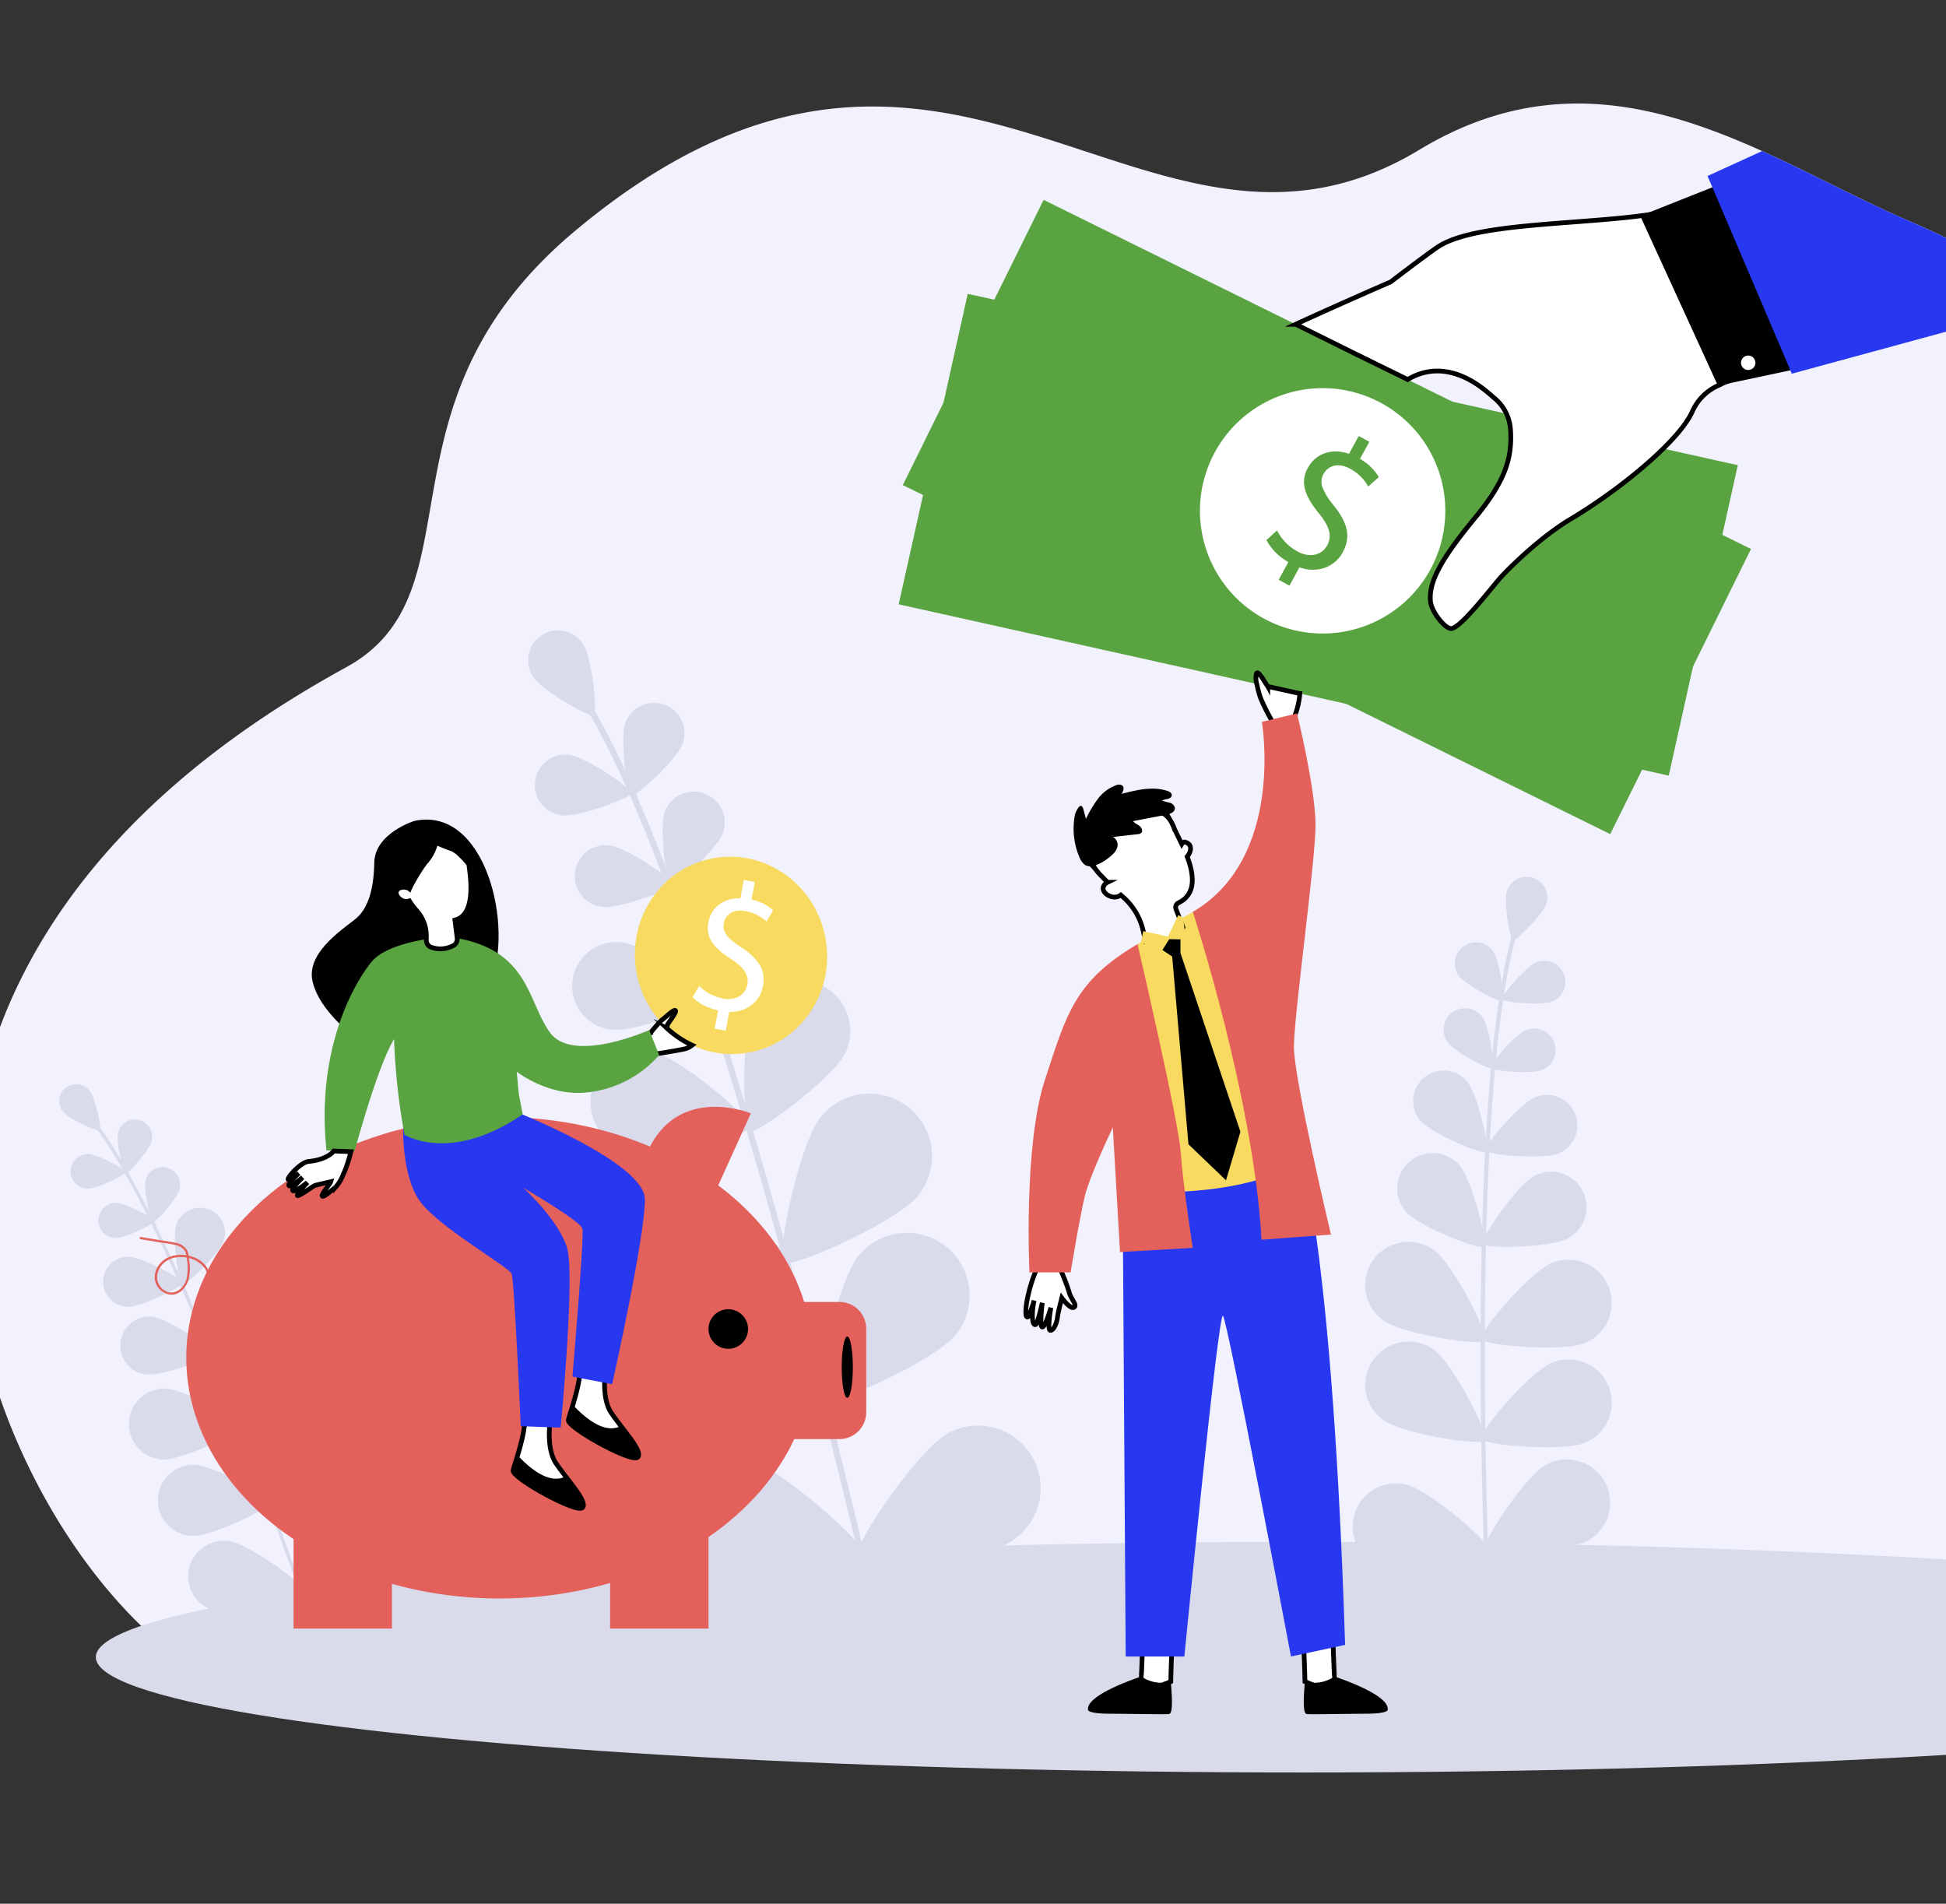<svg xmlns="http://www.w3.org/2000/svg" xmlns:xlink="http://www.w3.org/1999/xlink" width="414" height="405" viewBox="0 0 414 405">
  <rect x="0" y="0" width="414" height="405" fill="#333333" stroke="none"/>
  <defs>
    <style>
      .cls-1 {
        fill: none;
      }

      .cls-2 {
        clip-path: url(#clip-path);
      }

      .cls-3 {
        fill: #f1f2fd;
      }

      .cls-4 {
        fill: #d9dbeb;
      }

      .cls-5 {
        fill: #e3605b;
      }

      .cls-6 {
        fill: #f9a58f;
      }

      .cls-10, .cls-7 {
        fill: #fff;
      }

      .cls-7 {
        stroke: #000;
        stroke-miterlimit: 10;
      }

      .cls-8 {
        fill: #2738f0;
      }

      .cls-9 {
        fill: #f8da60;
      }

      .cls-11 {
        fill: #59a341;
      }

      .cls-12 {
        fill: #91b5f8;
      }

      .cls-13 {
        fill: #bdd1f9;
      }

      .cls-14 {
        fill: #ef927f;
      }

      .cls-15 {
        fill: #ed8080;
      }
    </style>
    <clipPath id="clip-path">
      <rect id="Rectangle_467" data-name="Rectangle 467" class="cls-1" width="414" height="405" transform="translate(968 2012)"/>
    </clipPath>
  </defs>
  <g id="Groupe_de_masques_29" data-name="Groupe de masques 29" class="cls-2" transform="translate(-968 -2012)">
    <g id="Groupe_1699" data-name="Groupe 1699" transform="translate(961.042 2034.032)">
      <path id="Tracé_2823" data-name="Tracé 2823" class="cls-3" d="M700.852,444.621l-.118.118c-11.848,11.255-93.271,23.547-107.7,22.569l-123.808-5.361-15.432-.681-2.4-.119-1.866-.088-2.1-.089-3.762-.148-20.348-.889-8.145-.355-6.279-.267-1.6-.059-195.369-8.53a78.217,78.217,0,0,1-7.908-6.664c-38.564-37.143-74.493-139.27,43.6-203.9,29.234-15.994,4.532-55.861,48.664-92.8,79.824-66.791,121.143,18.068,179.67-17.3,26.806-16.2,50.738-9.715,72.923.266.5.237,1.007.445,1.51.681,10.159,4.68,19.993,9.982,29.53,14.1,12.974,5.568,23.044,11.433,30.863,17.445.918.711,1.777,1.392,2.636,2.1,20.852,17.179,24.376,35.573,25.472,52.307,5.153,79.469,42.059,67.413,67.71,89.065C746.051,339.325,732.752,413.195,700.852,444.621Z" transform="translate(-167.036 -120.221)"/>
      <ellipse id="Ellipse_92" data-name="Ellipse 92" class="cls-4" cx="257.033" cy="24.535" rx="257.033" ry="24.535" transform="translate(27.345 305.978)"/>
      <g id="Groupe_1684" data-name="Groupe 1684" transform="translate(19.647 208.707)">
        <path id="Tracé_2824" data-name="Tracé 2824" class="cls-4" d="M336.99,1250.4a.361.361,0,0,0,.072-.017.366.366,0,0,0,.224-.467c-17.523-49.884-32.994-84.96-43.563-98.768-.235-.307-.4-.528-.47-.641a.366.366,0,1,0-.633.37,8.676,8.676,0,0,0,.521.717c10.523,13.747,25.956,48.752,43.454,98.565A.367.367,0,0,0,336.99,1250.4Z" transform="translate(-285.891 -1143.007)"/>
        <path id="Tracé_2825" data-name="Tracé 2825" class="cls-4" d="M261.519,1121.278c1.248,1.547,7.294,4.214,7.736,3.858s-.887-6.83-2.135-8.377a3.6,3.6,0,1,0-5.6,4.519Z" transform="translate(-260.721 -1115.42)"/>
        <path id="Tracé_2826" data-name="Tracé 2826" class="cls-4" d="M319.657,1153.568c-.5,1.972,1.049,8.554,1.612,8.7s5.034-4.93,5.529-6.9a3.681,3.681,0,1,0-7.141-1.793Z" transform="translate(-307.221 -1143.366)"/>
        <path id="Tracé_2827" data-name="Tracé 2827" class="cls-4" d="M275.334,1193.224c2.033.038,8.1-2.948,8.109-3.529s-5.937-3.794-7.97-3.833a3.681,3.681,0,0,0-.139,7.361Z" transform="translate(-269.415 -1171.089)"/>
        <path id="Tracé_2828" data-name="Tracé 2828" class="cls-4" d="M408.438,1304.912c-1.183,3.2.2,14.464,1.117,14.8s9.292-7.317,10.475-10.518a6.179,6.179,0,0,0-11.592-4.284Z" transform="translate(-377.099 -1261.981)"/>
        <path id="Tracé_2829" data-name="Tracé 2829" class="cls-4" d="M327.663,1363.077c3.385.432,14.047-3.455,14.171-4.421s-9.221-7.406-12.606-7.838a6.179,6.179,0,0,0-1.564,12.259Z" transform="translate(-309.358 -1301.412)"/>
        <path id="Tracé_2830" data-name="Tracé 2830" class="cls-4" d="M443.934,1365.53c-2.275,3.5-3.653,17.321-2.654,17.971s13.063-6.231,15.338-9.734a7.562,7.562,0,1,0-12.684-8.237Z" transform="translate(-403.154 -1310.357)"/>
        <path id="Tracé_2831" data-name="Tracé 2831" class="cls-4" d="M338,1438.815c4.175.1,16.664-5.975,16.692-7.166s-12.157-7.854-16.332-7.953a7.562,7.562,0,0,0-.36,15.119Z" transform="translate(-315.962 -1359.044)"/>
        <path id="Tracé_2832" data-name="Tracé 2832" class="cls-4" d="M473.691,1442.983c-2.275,3.5-3.653,17.322-2.654,17.971s13.063-6.231,15.337-9.734a7.562,7.562,0,1,0-12.684-8.237Z" transform="translate(-426.67 -1371.566)"/>
        <path id="Tracé_2833" data-name="Tracé 2833" class="cls-4" d="M367.758,1516.266c4.175.1,16.664-5.974,16.692-7.166s-12.157-7.854-16.332-7.953a7.562,7.562,0,0,0-.36,15.12Z" transform="translate(-339.478 -1420.253)"/>
        <path id="Tracé_2834" data-name="Tracé 2834" class="cls-4" d="M511.581,1547.122c-3.437,2.372-9.976,14.624-9.3,15.6s14.452-.786,17.889-3.158a7.562,7.562,0,0,0-8.59-12.447Z" transform="translate(-451.585 -1455.531)"/>
        <path id="Tracé_2835" data-name="Tracé 2835" class="cls-4" d="M398.009,1593.3c4.13.621,17.28-3.844,17.457-5.023s-11.08-9.312-15.209-9.932a7.562,7.562,0,1,0-2.248,14.955Z" transform="translate(-364.129 -1481.199)"/>
        <path id="Tracé_2836" data-name="Tracé 2836" class="cls-4" d="M347.472,1202c-.5,2,1.066,8.691,1.638,8.834s5.114-5.009,5.617-7.013a3.74,3.74,0,1,0-7.255-1.822Z" transform="translate(-329.202 -1181.609)"/>
        <path id="Tracé_2837" data-name="Tracé 2837" class="cls-4" d="M303.74,1242.835c2.065.039,8.228-3,8.239-3.585s-6.032-3.855-8.1-3.894a3.74,3.74,0,0,0-.142,7.479Z" transform="translate(-291.819 -1210.203)"/>
        <path id="Tracé_2838" data-name="Tracé 2838" class="cls-4" d="M377.944,1243.982c-.946,2.778.5,12.43,1.29,12.7s7.826-6.5,8.771-9.275a5.314,5.314,0,1,0-10.061-3.425Z" transform="translate(-353.116 -1214.173)"/>
        <path id="Tracé_2839" data-name="Tracé 2839" class="cls-4" d="M310.137,1300.763c2.934.055,11.689-4.256,11.705-5.094s-8.57-5.477-11.5-5.532a5.314,5.314,0,1,0-.2,10.626Z" transform="translate(-295.654 -1253.496)"/>
      </g>
      <g id="Groupe_1685" data-name="Groupe 1685" transform="translate(119.394 112.198)">
        <path id="Tracé_2840" data-name="Tracé 2840" class="cls-4" d="M848.579,902.794a.674.674,0,0,0,.129-.017.645.645,0,0,0,.477-.778c-21.682-90.562-42.447-154.81-58.468-180.91-.356-.58-.612-1-.708-1.208a.645.645,0,1,0-1.176.533,15.316,15.316,0,0,0,.783,1.35c15.951,25.987,36.66,90.1,58.312,180.535A.646.646,0,0,0,848.579,902.794Z" transform="translate(-777.784 -706.023)"/>
        <path id="Tracé_2841" data-name="Tracé 2841" class="cls-4" d="M737.382,665.02c1.906,2.935,12.017,8.7,12.855,8.157s-.319-12.126-2.226-15.061a6.338,6.338,0,1,0-10.63,6.9Z" transform="translate(-736.358 -655.229)"/>
        <path id="Tracé_2842" data-name="Tracé 2842" class="cls-4" d="M832.995,732.144c-1.224,3.365.292,15.176,1.252,15.526s9.71-7.728,10.934-11.093a6.484,6.484,0,0,0-12.186-4.433Z" transform="translate(-812.367 -712.64)"/>
        <path id="Tracé_2843" data-name="Tracé 2843" class="cls-4" d="M748.519,793.615c3.554.435,14.721-3.7,14.845-4.716s-9.716-7.721-13.27-8.156a6.484,6.484,0,0,0-1.575,12.872Z" transform="translate(-741.466 -754.383)"/>
        <path id="Tracé_2844" data-name="Tracé 2844" class="cls-4" d="M957.136,1015.015c-2.651,5.394-2.258,25.378-.719,26.135s17.6-11.139,20.253-16.533a10.883,10.883,0,0,0-19.534-9.6Z" transform="translate(-909.308 -934.754)"/>
        <path id="Tracé_2845" data-name="Tracé 2845" class="cls-4" d="M807.7,1102.261c5.853,1.369,25.235-3.514,25.626-5.185s-14.816-14.641-20.669-16.01a10.883,10.883,0,0,0-4.956,21.2Z" transform="translate(-786.096 -991.534)"/>
        <path id="Tracé_2846" data-name="Tracé 2846" class="cls-4" d="M1001.777,1129.679c-4.618,5.725-9.532,29.686-7.9,31s24.012-8.556,28.63-14.281a13.318,13.318,0,1,0-20.732-16.723Z" transform="translate(-939.621 -1026.263)"/>
        <path id="Tracé_2847" data-name="Tracé 2847" class="cls-4" d="M811.135,1237.71c7.3.929,30.274-7.455,30.539-9.537s-19.878-15.957-27.175-16.886a13.318,13.318,0,0,0-3.364,26.423Z" transform="translate(-786.256 -1094.589)"/>
        <path id="Tracé_2848" data-name="Tracé 2848" class="cls-4" d="M1039.91,1270.75c-4.618,5.725-9.531,29.686-7.9,31s24.012-8.556,28.63-14.281a13.318,13.318,0,1,0-20.733-16.723Z" transform="translate(-969.756 -1137.75)"/>
        <path id="Tracé_2849" data-name="Tracé 2849" class="cls-4" d="M849.267,1378.781c7.3.929,30.274-7.455,30.539-9.537s-19.878-15.957-27.175-16.886a13.318,13.318,0,1,0-3.364,26.423Z" transform="translate(-816.392 -1206.075)"/>
        <path id="Tracé_2850" data-name="Tracé 2850" class="cls-4" d="M1089.661,1462.978c-6.451,3.535-20.12,23.817-19.112,25.659s25.461,1.235,31.911-2.3a13.318,13.318,0,0,0-12.8-23.36Z" transform="translate(-1000.423 -1292.285)"/>
        <path id="Tracé_2851" data-name="Tracé 2851" class="cls-4" d="M888.337,1519.215c7.123,1.834,30.969-3.612,31.492-5.645s-17.728-18.317-24.851-20.151a13.318,13.318,0,0,0-6.641,25.8Z" transform="translate(-848.562 -1317.305)"/>
        <path id="Tracé_2852" data-name="Tracé 2852" class="cls-4" d="M872.923,822.067c-1.244,3.419.3,15.419,1.273,15.774s9.866-7.852,11.109-11.271a6.588,6.588,0,0,0-12.382-4.5Z" transform="translate(-843.916 -783.651)"/>
        <path id="Tracé_2853" data-name="Tracé 2853" class="cls-4" d="M789.276,885.705c3.611.442,14.957-3.761,15.083-4.792s-9.872-7.844-13.483-8.286a6.588,6.588,0,1,0-1.6,13.078Z" transform="translate(-773.604 -826.997)"/>
        <path id="Tracé_2854" data-name="Tracé 2854" class="cls-4" d="M916.279,902.164c-2.159,4.7-1.377,21.867-.037,22.483s14.884-9.967,17.043-14.663a9.359,9.359,0,1,0-17.007-7.82Z" transform="translate(-877.484 -846.07)"/>
        <path id="Tracé_2855" data-name="Tracé 2855" class="cls-4" d="M788.883,989.362c5.131.628,21.249-5.343,21.428-6.808s-14.024-11.144-19.155-11.772a9.359,9.359,0,1,0-2.273,18.58Z" transform="translate(-771.369 -904.551)"/>
      </g>
      <g id="Groupe_1686" data-name="Groupe 1686" transform="translate(294.735 164.505)">
        <path id="Tracé_2856" data-name="Tracé 2856" class="cls-4" d="M1703.471,1086.112a.431.431,0,0,1-.089.012.447.447,0,0,1-.46-.433c-1.925-64.467.307-111.178,6.284-131.529.133-.452.229-.778.254-.936a.447.447,0,0,1,.883.143,10.7,10.7,0,0,1-.279,1.044c-5.951,20.263-8.171,66.875-6.249,131.25A.447.447,0,0,1,1703.471,1086.112Z" transform="translate(-1675.029 -942.742)"/>
        <path id="Tracé_2857" data-name="Tracé 2857" class="cls-4" d="M1736.511,910.383c-.742,2.308-6.456,7.995-7.115,7.783s-1.985-8.163-1.243-10.471a4.389,4.389,0,1,1,8.357,2.688Z" transform="translate(-1695.328 -904.648)"/>
        <path id="Tracé_2858" data-name="Tracé 2858" class="cls-4" d="M1683.984,972.723c1.428,2.028,2.556,10.2,1.978,10.605s-7.892-3.405-9.32-5.433a4.491,4.491,0,0,1,7.342-5.172Z" transform="translate(-1654.144 -956.942)"/>
        <path id="Tracé_2859" data-name="Tracé 2859" class="cls-4" d="M1734.414,998.447c-2.3.935-10.511.195-10.778-.461s5.095-6.922,7.392-7.858a4.491,4.491,0,0,1,3.386,8.319Z" transform="translate(-1691.923 -971.94)"/>
        <path id="Tracé_2860" data-name="Tracé 2860" class="cls-4" d="M1630.836,1187.434c2.75,3.125,6.111,16.554,5.219,17.339s-13.785-4.255-16.535-7.38a7.537,7.537,0,1,1,11.317-9.959Z" transform="translate(-1608.164 -1126.109)"/>
        <path id="Tracé_2861" data-name="Tracé 2861" class="cls-4" d="M1722.281,1218.1c-3.664,1.976-17.505,2.226-18.069,1.18s7.25-12.473,10.914-14.449a7.538,7.538,0,1,1,7.155,13.269Z" transform="translate(-1676.558 -1141.164)"/>
        <path id="Tracé_2862" data-name="Tracé 2862" class="cls-4" d="M1599.749,1276.649c4.125,2.989,11.753,18.115,10.9,19.292s-17.6-1.366-21.727-4.355a9.224,9.224,0,1,1,10.827-14.937Z" transform="translate(-1582.456 -1197.247)"/>
        <path id="Tracé_2863" data-name="Tracé 2863" class="cls-4" d="M1724.537,1310.7c-4.709,1.944-21.588.505-22.143-.839s10.395-14.27,15.1-16.214a9.224,9.224,0,1,1,7.039,17.053Z" transform="translate(-1675.129 -1211.515)"/>
        <path id="Tracé_2864" data-name="Tracé 2864" class="cls-4" d="M1599.834,1377.86c4.125,2.99,11.753,18.115,10.9,19.293s-17.6-1.366-21.727-4.356a9.224,9.224,0,1,1,10.827-14.937Z" transform="translate(-1582.524 -1277.233)"/>
        <path id="Tracé_2865" data-name="Tracé 2865" class="cls-4" d="M1724.622,1411.91c-4.709,1.944-21.588.505-22.143-.839s10.395-14.27,15.1-16.214a9.224,9.224,0,1,1,7.039,17.053Z" transform="translate(-1675.196 -1291.5)"/>
        <path id="Tracé_2866" data-name="Tracé 2866" class="cls-4" d="M1583.842,1520.142c4.953,1.193,17.768,12.273,17.427,13.686s-16.8,5.442-21.748,4.249a9.224,9.224,0,0,1,4.321-17.935Z" transform="translate(-1572.455 -1390.86)"/>
        <path id="Tracé_2867" data-name="Tracé 2867" class="cls-4" d="M1728.062,1512.875c-4.429,2.517-21.356,3.2-22.074,1.936s8.529-15.458,12.958-17.975a9.224,9.224,0,0,1,9.116,16.039Z" transform="translate(-1677.953 -1371.693)"/>
        <path id="Tracé_2868" data-name="Tracé 2868" class="cls-4" d="M1673.132,1040.133c1.451,2.06,2.6,10.361,2.01,10.775s-8.019-3.46-9.469-5.52a4.563,4.563,0,1,1,7.46-5.255Z" transform="translate(-1645.465 -1010.19)"/>
        <path id="Tracé_2869" data-name="Tracé 2869" class="cls-4" d="M1723.125,1067.455c-2.334.95-10.679.2-10.951-.469s5.177-7.033,7.51-7.983a4.563,4.563,0,1,1,3.44,8.452Z" transform="translate(-1682.865 -1026.365)"/>
        <path id="Tracé_2870" data-name="Tracé 2870" class="cls-4" d="M1645.29,1103.465c2.295,2.748,4.885,14.367,4.1,15.022s-11.756-3.964-14.051-6.712a6.482,6.482,0,0,1,9.951-8.31Z" transform="translate(-1620.961 -1059.932)"/>
        <path id="Tracé_2871" data-name="Tracé 2871" class="cls-4" d="M1722.443,1138.314c-3.316,1.35-15.172.281-15.557-.666s7.354-9.992,10.669-11.341a6.482,6.482,0,1,1,4.888,12.008Z" transform="translate(-1678.683 -1079.442)"/>
      </g>
      <g id="Groupe_1688" data-name="Groupe 1688" transform="translate(36.656 213.43)">
        <path id="Tracé_2872" data-name="Tracé 2872" class="cls-5" d="M872.3,1139.338l-15.32,33.8s-13.185-11.264-6.636-25.713S872.3,1139.338,872.3,1139.338Z" transform="translate(-742.259 -1137.943)"/>
        <ellipse id="Ellipse_93" data-name="Ellipse 93" class="cls-5" cx="66.636" cy="51.222" rx="66.636" ry="51.222" transform="translate(9.931 2.157)"/>
        <path id="Rectangle_462" data-name="Rectangle 462" class="cls-5" d="M5.7,0h9.954a0,0,0,0,1,0,0V29.168a0,0,0,0,1,0,0H5.7A5.7,5.7,0,0,1,0,23.47V5.7A5.7,5.7,0,0,1,5.7,0Z" transform="translate(154.586 70.689) rotate(180)"/>
        <path id="Tracé_2873" data-name="Tracé 2873" d="M1054.078,1377.509c0-3.6.531-6.521,1.185-6.521s1.186,2.92,1.186,6.521-.531,6.521-1.186,6.521S1054.078,1381.111,1054.078,1377.509Z" transform="translate(-904.709 -1322.115)"/>
        <circle id="Ellipse_94" data-name="Ellipse 94" cx="4.209" cy="4.209" r="4.209" transform="translate(121.03 43.063)"/>
        <rect id="Rectangle_463" data-name="Rectangle 463" class="cls-5" width="20.927" height="20.928" transform="translate(121.03 111.003) rotate(180)"/>
        <rect id="Rectangle_464" data-name="Rectangle 464" class="cls-5" width="20.928" height="20.928" transform="translate(53.683 111.003) rotate(180)"/>
        <g id="Groupe_1687" data-name="Groupe 1687" transform="translate(0 27.711)">
          <path id="Tracé_2874" data-name="Tracé 2874" class="cls-5" d="M358.207,1281.363a4.217,4.217,0,0,1-1.185-2.34c-.03-.088-.059-.207-.089-.3a9.666,9.666,0,0,0-.563-1.718c0-.089-.059-.148-.089-.237a3.519,3.519,0,0,0-.474-.681,5.949,5.949,0,0,0-2.991-1.9,4,4,0,0,0-.563-.148,3.787,3.787,0,0,0-.3-1.1,3.548,3.548,0,0,0-2.577-1.659c-.3-.059-.592-.118-.918-.178l-1.6-.267-.829-.118-3.91-.652a.294.294,0,0,0-.3.207.285.285,0,0,0,.207.267l4.236.681.829.119,1.274.207c.326.059.681.118,1.007.208a3.061,3.061,0,0,1,2.162,1.392,2.269,2.269,0,0,1,.207.8,6.8,6.8,0,0,0-2.192,0,3.5,3.5,0,0,0-1.1.267,2.508,2.508,0,0,0-.652.267,1.329,1.329,0,0,0-.207.088,5.07,5.07,0,0,0-1.925,1.866,4.228,4.228,0,0,0-.592,2.636,3.792,3.792,0,0,0,2.4,3.021,2.943,2.943,0,0,0,1.126.237h.3a3.506,3.506,0,0,0,2.014-.978,3.143,3.143,0,0,0,.5-.592,5.4,5.4,0,0,0,.711-1.273,2.6,2.6,0,0,0,.148-.445,10.989,10.989,0,0,0,.03-4.5l.355.089a5.784,5.784,0,0,1,2.814,1.807,3.746,3.746,0,0,1,.385.563,3.2,3.2,0,0,1,.237.563c.148.415.267.859.385,1.274.059.237.118.444.178.681a3.994,3.994,0,0,0,1.244,2.193.231.231,0,0,0,.3-.356Zm-6.99-1.1a2.582,2.582,0,0,1-.5.623,3.1,3.1,0,0,1-1.866.977,3.611,3.611,0,0,1-.8-.029,3.411,3.411,0,0,1-2.488-2.814,3.81,3.81,0,0,1,.563-2.369A4.333,4.333,0,0,1,347.81,1275l.178-.089c.207-.089.415-.178.651-.267a3.413,3.413,0,0,1,.978-.237,6.248,6.248,0,0,1,2.221.031,12.108,12.108,0,0,1,0,4.5,3.383,3.383,0,0,1-.474,1.066A1.175,1.175,0,0,1,351.216,1280.267Z" transform="translate(-341.827 -1270.078)"/>
        </g>
      </g>
      <g id="Groupe_1692" data-name="Groupe 1692" transform="translate(68.247 152.327)">
        <g id="Groupe_1689" data-name="Groupe 1689" transform="translate(80.533 41.439)">
          <path id="Tracé_2875" data-name="Tracé 2875" class="cls-6" d="M881.905,1050.738a20.68,20.68,0,0,1-5.329-3.58c-.031-.027-.065-.059-.1-.09l.107-.025c1.147-.279,2.244-.543,2.521-.673.531-.25,2.961-2.158,3.534-2.192.556-.036-1.869,2.682-2,2.835.141-.115,2.559-2.129,3.058-1.8s-1.743,2.6-2,2.856c.256-.227,2.51-2.21,2.846-1.793s-1.705,2.338-2.017,2.632c.283-.243,1.959-1.659,2.213-1.332C884.944,1047.844,883.4,1049.663,881.905,1050.738Z" transform="translate(-876.48 -1044.178)"/>
        </g>
        <path id="Tracé_2876" data-name="Tracé 2876" class="cls-7" d="M728.688,1450.736s-1.188,6.6,1.065,10.006,6.978,8.32,5.669,9.539-15.118-6.4-14.744-7.967,2.816-7.968,2.478-11.777l5.532.2Z" transform="translate(-672.813 -1323.879)"/>
        <path id="Tracé_2877" data-name="Tracé 2877" d="M721.644,1491.536c-.439,1.448-.833,2.622-.966,3.179-.374,1.569,13.435,9.186,14.744,7.967.972-.9-1.379-3.841-3.577-6.688-1.32.767-4.628,1.512-10.2-4.458Z" transform="translate(-672.813 -1356.28)"/>
        <path id="Tracé_2878" data-name="Tracé 2878" class="cls-7" d="M784.744,1399.6s-1.187,6.6,1.065,10.006,6.98,8.32,5.669,9.539-15.116-6.4-14.744-7.967,2.818-7.968,2.481-11.777l5.53.2Z" transform="translate(-717.112 -1283.469)"/>
        <path id="Tracé_2879" data-name="Tracé 2879" d="M777.7,1440.4c-.439,1.449-.836,2.622-.968,3.179-.372,1.569,13.435,9.186,14.744,7.967.972-.9-1.378-3.842-3.574-6.688-1.322.767-4.628,1.514-10.2-4.458Z" transform="translate(-717.112 -1315.868)"/>
        <path id="Tracé_2880" data-name="Tracé 2880" d="M538.256,846.874s-8.389,2.621-8.489,8.863-1.577,9.744-3.6,11.632-10.919,7.085-9.557,13.509,9.011,11.919,9.011,11.919,23.382.89,28.718-11.177-.919-38.091-16.077-34.745Z" transform="translate(-511.43 -846.579)"/>
        <path id="Tracé_2881" data-name="Tracé 2881" class="cls-8" d="M609.177,1145.071s-.334,9.844,3.389,15.371,19.086,14.186,19.684,15.678,1.942,32.43,1.942,32.43l8.488.305s3.118-32.249,1.372-38.2-9.338-12.839-9.338-12.839,12.161,7.056,12.593,8.706S645.194,1198,645.194,1198l8.441,1.611s7.008-31.292,6.969-39.3-28.308-18.995-28.308-18.995l-23.119,3.762Z" transform="translate(-584.695 -1079.5)"/>
        <path id="Tracé_2882" data-name="Tracé 2882" class="cls-6" d="M614.51,859.243a11.879,11.879,0,0,0-1.638-1.833,6.926,6.926,0,0,0-1.812-1.405,34.092,34.092,0,0,1-3.573-1.432A9.543,9.543,0,0,1,605.2,858.9a34.688,34.688,0,0,0-2.28,3.553,17.928,17.928,0,0,0-1.049,2,1.217,1.217,0,0,0-.453-.229,2.854,2.854,0,0,0-1.265-.071c-.247-.443-.5-.9-.761-1.378a8.058,8.058,0,1,1,14.892-5.167c.013.1.021.208.029.31l.008,0C614.367,858.264,614.435,858.717,614.51,859.243Z" transform="translate(-576.052 -849.716)"/>
        <path id="Tracé_2883" data-name="Tracé 2883" d="M609.429,857.686v0a11.88,11.88,0,0,0-1.638-1.833,6.927,6.927,0,0,0-1.812-1.405,34.118,34.118,0,0,1-3.574-1.432,9.544,9.544,0,0,1-2.286,4.331,34.665,34.665,0,0,0-2.28,3.553,17.911,17.911,0,0,0-1.049,2,1.216,1.216,0,0,0-.453-.229,2.852,2.852,0,0,0-1.265-.071,1.474,1.474,0,0,0-.9.547,18.078,18.078,0,0,1-1.193-1.682,7.583,7.583,0,0,1-1.007-2.04,8.487,8.487,0,0,1-.027-3.213,8.828,8.828,0,0,1,1.137-3.974,6.718,6.718,0,0,1,2.047-1.829,11.317,11.317,0,0,1,6.094-1.827,8.169,8.169,0,0,1,5.8,2.418c1.9,2.015,2.447,4.916,2.909,7.646A4.7,4.7,0,0,0,609.429,857.686Z" transform="translate(-570.971 -848.157)"/>
        <g id="Groupe_1691" data-name="Groupe 1691" transform="translate(73.783 7.899)">
          <path id="Tracé_2884" data-name="Tracé 2884" class="cls-9" d="M868.621,925.886a19.927,19.927,0,0,1-12.155-1.542,20.683,20.683,0,0,1-5.329-3.58c-.031-.027-.065-.059-.1-.09l.107-.025c.013-.168.019-.327.019-.476,0-.373,2.045-2.789,1.759-3.179s-1.927,1.239-2.816,1.934a4.964,4.964,0,0,0-.413.369,21.354,21.354,0,0,1-5.031-10.286c-2.143-11.4,5.107-22.337,16.192-24.421s21.812,5.471,23.956,16.876S879.706,923.8,868.621,925.886Z" transform="translate(-844.29 -884.244)"/>
          <g id="Groupe_1690" data-name="Groupe 1690" transform="translate(12.274 4.941)">
            <path id="Tracé_2885" data-name="Tracé 2885" class="cls-10" d="M914.074,914.442a8.924,8.924,0,0,1,4.473,2.192l1.422-2.37a10.162,10.162,0,0,0-4.621-2.281l.711-3.732-2.34-.444-.741,3.91c-3.554-.089-6.22,1.925-6.812,5.154-.652,3.347,1.392,5.568,4.917,7.819,1.866,1.245,3.021,2.4,3.347,3.762a3.356,3.356,0,0,1,.03,1.629c-.415,2.221-2.518,3.465-5.183,2.962a10.643,10.643,0,0,1-2.666-.948,2.427,2.427,0,0,1-.385-.208.6.6,0,0,1-.178-.119,6.617,6.617,0,0,1-1.155-.8,7.1,7.1,0,0,1-.681-.623l-1.392,2.429a8.517,8.517,0,0,0,2.014,1.51,7.061,7.061,0,0,0,1.362.622,6.464,6.464,0,0,0,1.511.5,3.716,3.716,0,0,0,.533.148l-.178.977-.5,2.636-.059.267.148.03,1.422.267.8.148.741-4c4,.059,6.605-2.4,7.168-5.449a6.318,6.318,0,0,0-.563-4.355,11.776,11.776,0,0,0-3.91-3.821c-3.021-1.984-4.206-3.258-3.851-5.272C909.75,915.449,911.172,913.879,914.074,914.442Z" transform="translate(-902.819 -907.807)"/>
          </g>
        </g>
        <path id="Tracé_2886" data-name="Tracé 2886" class="cls-7" d="M865.143,1047.534a4.45,4.45,0,0,1-1.453.757c-1.7.407-7.08,1.227-7.08,1.227l-1.34-3.7a4.768,4.768,0,0,1,1.009-.841l-.013-.031a28.421,28.421,0,0,1,2.108-2.462,5.008,5.008,0,0,1,.413-.369c.889-.694,2.533-2.326,2.817-1.933s-1.764,2.806-1.76,3.179c0,.149-.006.308-.019.476l-.107.025c.031.031.065.063.1.09A20.684,20.684,0,0,0,865.143,1047.534Z" transform="translate(-779.185 -999.535)"/>
        <path id="Tracé_2887" data-name="Tracé 2887" class="cls-6" d="M876.587,1057.84c0,.038-.006.075-.01.115-.031-.027-.065-.059-.1-.09Z" transform="translate(-795.947 -1013.536)"/>
        <path id="Tracé_2888" data-name="Tracé 2888" class="cls-11" d="M555.723,965.37s-12.4.658-16.254,5.423-11.761,18.792-9.531,40.041l5.979.221s4.749-17.827,8.4-23.907a141.45,141.45,0,0,0,2.21,20.346s9.746,6.234,25.162-4.326l-.828-4.271-.446-4.792s6.638,5.179,14.583,4.429a23.491,23.491,0,0,0,15.713-7.981l-2.111-5.318s-16.194,7.257-21.1.539c-5-6.848-4.327-18.183-21.776-20.4Z" transform="translate(-521.772 -940.458)"/>
        <path id="Tracé_2889" data-name="Tracé 2889" class="cls-7" d="M614.678,886.257l.48,3.848a1.578,1.578,0,0,1-.721,1.533,5.843,5.843,0,0,1-4.578.484,1.632,1.632,0,0,1-1.265-1.617l.013-.812a8.016,8.016,0,0,0-2.1-5.486,16.536,16.536,0,0,1-1.525-2.032c-1.646.627-3.359-1.329-2.6-2.307l0,0a1.475,1.475,0,0,1,.9-.547,2.851,2.851,0,0,1,1.265.071,1.218,1.218,0,0,1,.453.229,17.921,17.921,0,0,1,1.049-2,34.676,34.676,0,0,1,2.28-3.553,9.545,9.545,0,0,0,2.286-4.331,34.131,34.131,0,0,0,3.573,1.432,6.925,6.925,0,0,1,1.812,1.405,11.886,11.886,0,0,1,1.638,1.833v0C618.161,878.038,619,885.183,614.678,886.257Z" transform="translate(-579.189 -864.883)"/>
        <path id="Tracé_2890" data-name="Tracé 2890" class="cls-7" d="M504.959,1185.9h0c.511-1.481.875-2.956.875-2.956l-3.653-.135s-1.247,1.829-5.348,2.217c-1.736.165-4.621,3.48-4.352,3.842s2.273-1.328,2.273-1.328-2.452,2.183-2.1,2.632,2.9-1.763,2.9-1.763-2.577,2.493-2.07,2.841,3.094-1.752,3.094-1.752-2.633,2.832-2.059,2.807,3.034-1.89,3.571-2.13c.353-.159,2.018-.507,3.439-.835-.193.586-2.059,2.673-1.8,3.041.278.4,1.946-1.208,2.85-1.886a8.958,8.958,0,0,0,1.641-2.762,14.617,14.617,0,0,0,.622-1.5l0-.01.018-.052c.027-.075.053-.15.079-.225Z" transform="translate(-492.464 -1112.296)"/>
      </g>
      <path id="Tracé_2891" data-name="Tracé 2891" class="cls-7" d="M1247.865,1296.016a43.908,43.908,0,0,1,2.181,5.495c.348,1.566,1.848,2.826,1.061,3.322s-2.593-2.009-2.593-2.009-.821,3.16-.926,4.169-.751,2.766-1.5,2.747.1-4.832.1-4.832-1.107,3.983-1.8,4.112-.026-5.146-.026-5.146-.974,4.306-1.345,4.577-.733-.193-.758-1.8a15.3,15.3,0,0,1,.363-3.258,34.653,34.653,0,0,1-1.145,3.294c-.234.318-.788.587-.574-1.8s1.52-7.469,3.2-9.745Z" transform="translate(-1015.663 -1048.744)"/>
      <path id="Tracé_2892" data-name="Tracé 2892" class="cls-6" d="M1478.678,699.77a9.271,9.271,0,0,0-.868-1.206.5.5,0,0,1,.12-.1C1478.2,698.292,1478.454,698.975,1478.678,699.77Z" transform="translate(-1202.923 -577.176)"/>
      <path id="Tracé_2893" data-name="Tracé 2893" class="cls-6" d="M1493.183,707.017c-.015.241-.034.495-.061.759h-.017l-6.805-1.508c.067-.361.153-.864.214-1.388a2.846,2.846,0,0,0,.749.409C1488.146,705.612,1492.669,707.015,1493.183,707.017Z" transform="translate(-1209.633 -582.269)"/>
      <path id="Tracé_2894" data-name="Tracé 2894" class="cls-7" d="M1358.262,1670.087s-.317,9.359-.4,9.49.62,1.337.62,1.337l2.925.671,2.752-1.108s.182-8.707.53-10.064S1358.262,1670.087,1358.262,1670.087Z" transform="translate(-1108.128 -1344.763)"/>
      <path id="Tracé_2895" data-name="Tracé 2895" d="M1321.5,1716.964a7.679,7.679,0,0,1-6.269-1.083s-11.528,3.7-11.338,6.941c0,0-.529.938,4.387.967s12.551.179,12.761.076S1322.188,1724.326,1321.5,1716.964Z" transform="translate(-1065.467 -1381.249)"/>
      <path id="Tracé_2896" data-name="Tracé 2896" class="cls-7" d="M1527.871,1670.087s.317,9.359.4,9.49-.62,1.337-.62,1.337l-2.925.671-2.752-1.108s-.182-8.707-.531-10.064S1527.871,1670.087,1527.871,1670.087Z" transform="translate(-1237.393 -1344.763)"/>
      <path id="Tracé_2897" data-name="Tracé 2897" d="M1523.086,1716.964a7.679,7.679,0,0,0,6.269-1.083s11.528,3.7,11.338,6.941c0,0,.528.938-4.387.967s-12.551.179-12.76.076S1522.4,1724.326,1523.086,1716.964Z" transform="translate(-1238.509 -1381.249)"/>
      <path id="Tracé_2898" data-name="Tracé 2898" class="cls-9" d="M1359.843,940.167l-11.767,6.87-1.615,8.06,8.318,49.635,22.049-4.57-9.023-48.76Z" transform="translate(-1099.121 -768.213)"/>
      <path id="Tracé_2899" data-name="Tracé 2899" class="cls-8" d="M1377.265,1191.155s6.519,21.878,9.1,103.314l-11.518,2.468s-13.489-71.61-14.474-72.5-8.209,72.5-8.209,72.5h-12.478l-.657-99.336s6.352,1.26,17.787.032C1371.753,1196.029,1377.265,1191.155,1377.265,1191.155Z" transform="translate(-1093.243 -966.566)"/>
      <g id="Groupe_1696" data-name="Groupe 1696" transform="translate(198.14 40.47)">
        <g id="Groupe_1693" data-name="Groupe 1693" transform="translate(0 0)">
          <rect id="Rectangle_465" data-name="Rectangle 465" class="cls-11" width="163.329" height="63.18" transform="translate(162.111 99.824) rotate(-167.455)"/>
          <path id="Tracé_2900" data-name="Tracé 2900" class="cls-11" d="M1219.722,336.214h-.029l-3.347-.74h-.029l-2.695-.623h-.029l-.461.187c-.279.113-.556.222-.843.317l-2.487.948,4.947,1.126,2.072.474h.061l11.314,2.517Zm54.8,9.924-33.38-7.434-11.463-2.548-9.21-2.074h-.061l-2.487-.562-.86-.178-5.834-1.3-.415-.09-9.892-2.221h-.029l-5.568-1.244-11.167-2.458-47.42-10.576-2.252-.5-2.28-.5-5.658-1.244-5.153,23.163-2.045,9.24v.031l-1.806,8.114v.031l-.5,2.221-5.184,23.251,76.181,16.941a4.263,4.263,0,0,1-.061-2.2c.134-.258.354-.168.627.128a9.228,9.228,0,0,1,.868,1.206c.285.445.592.937.9,1.4h.008l.006,0,6.805,1.508h.029l9.836,2.191,9.24,2.074h.029l9.183,2.043,39.986,8.888,2.28.5,2.25.5,5.658,1.273,5.155-23.192,2.013-9.152.029-.088,2.074-9.213,1.126-5.094,1.007-4.5,3.286-14.81Zm8.411,16.291-.5,2.25-.5,2.25-5.36,24.111-2.074,9.213-.029.117-2.013,9.123-.178.86-.208-.061-2.25-.5-2.282-.5-59-13.122-9.213-2.043-9.24-2.074-72.865-16.2,3.97-17.8.5-2.221v-.029l.474-2.252,3.5-15.668,2.072-9.211v-.031l2.045-9.24.178-.83.206.031,2.252.5h.029l2.25.5,45.615,10.159,12.054,2.695,1.155.237,4.207.948h.059l6.516,1.451h.029l5.45,1.214h.029l4.947,1.126,2.072.474h.061l11.314,2.517,9.211,2.045h.029l4.651,1.036,4.561,1.038,23.842,5.3L1285,353.067Zm-63.208-26.214h-.029l-3.347-.74h-.029l-2.695-.623c-.164.065-.327.128-.491.187-.281.1-.562.206-.843.317l-2.487.948,4.947,1.126,2.072.474h.061l11.314,2.517Z" transform="translate(-1111.85 -313.2)"/>
        </g>
        <path id="Tracé_2901" data-name="Tracé 2901" class="cls-12" d="M1407.89,448.479a26.1,26.1,0,1,1,19.807,31.145A26.1,26.1,0,0,1,1407.89,448.479Z" transform="translate(-1345.309 -403.96)"/>
        <g id="Groupe_1694" data-name="Groupe 1694" transform="translate(41.499 36.139)">
          <path id="Tracé_2902" data-name="Tracé 2902" class="cls-12" d="M1309.875,490.172a5.932,5.932,0,1,1,4.5,7.079A5.932,5.932,0,0,1,1309.875,490.172Z" transform="translate(-1309.732 -485.528)"/>
          <path id="Tracé_2903" data-name="Tracé 2903" class="cls-12" d="M1695.4,576.021a5.932,5.932,0,1,1,4.5,7.078A5.932,5.932,0,0,1,1695.4,576.021Z" transform="translate(-1614.408 -553.373)"/>
        </g>
        <g id="Groupe_1695" data-name="Groupe 1695" transform="translate(67.799 37.824)">
          <path id="Tracé_2904" data-name="Tracé 2904" class="cls-13" d="M1450.365,496.343l-.948-.236-.888-.178-1.57,6.99-1.007,4.443-.178.829a3.817,3.817,0,0,1-1.481,2.488,3.453,3.453,0,0,1-2.606.267,3.29,3.29,0,0,1-2.221-1.362,3.637,3.637,0,0,1-.3-2.874l.207-.858.177-.829,2.4-10.6-2.31-.5-1.51-.356-2.784,12.292a4.625,4.625,0,0,0-.118.622,7.734,7.734,0,0,0,0,2.34,6.169,6.169,0,0,0,1.007,2.4,6.7,6.7,0,0,0,1.984,1.748,8.018,8.018,0,0,0,2.784,1.067,9.147,9.147,0,0,0,2.932.237,6.531,6.531,0,0,0,2.547-.74,6.3,6.3,0,0,0,1.955-1.717,7.91,7.91,0,0,0,1.185-2.726l.177-.889v-.059l.83-3.613,1.748-7.731Z" transform="translate(-1435.141 -493.559)"/>
          <path id="Tracé_2905" data-name="Tracé 2905" class="cls-13" d="M1528.783,518.09a4.359,4.359,0,0,0-1.007-1.9,6.661,6.661,0,0,0-1.955-1.422c-.03,0-.03-.03-.059-.03a12.783,12.783,0,0,0-2.784-.918l-.5-.119-3.969-.918-.592-.118-1.452-.326-1.9,8.382-.681,2.991v.03l-.562,2.547-1.067,4.65,7.139,1.6a7.958,7.958,0,0,0,5.272-.237,5.115,5.115,0,0,0,2.666-3.7,4.255,4.255,0,0,0,.118-1.362,2.867,2.867,0,0,0-.03-.5,4.35,4.35,0,0,0-.237-.828,4.627,4.627,0,0,0-.741-1.185,4.272,4.272,0,0,0-1.273-.918,4.9,4.9,0,0,0,1.363-.415,4.63,4.63,0,0,0,.74-.5,2.591,2.591,0,0,0,.3-.237,3.457,3.457,0,0,0,.711-1.007c.03-.03.059-.09.089-.118a5.645,5.645,0,0,0,.355-1.067A5.379,5.379,0,0,0,1528.783,518.09Zm-9.182-1.777,1.392.326,1.3.267a4.105,4.105,0,0,1,2.192,1.1,1.992,1.992,0,0,1,.415,1.273,2.921,2.921,0,0,1-.089.712,2.188,2.188,0,0,1-1.1,1.54,2.6,2.6,0,0,1-.889.236h-.3a5.687,5.687,0,0,1-1.155-.118l-2.577-.593-.267-.059Zm-2.814,12.411.148-.651.741-3.169.266-1.185,3.406.771a3.841,3.841,0,0,1,1.214.474,1.9,1.9,0,0,1,.741.711.635.635,0,0,1,.089.148,2.114,2.114,0,0,1,.208.77,3.56,3.56,0,0,1-.089,1.1,3.022,3.022,0,0,1-.385.948,1.814,1.814,0,0,1-.711.622,2.687,2.687,0,0,1-1.007.326,4.36,4.36,0,0,1-1.333-.119l-.415-.089Z" transform="translate(-1496.084 -508.405)"/>
          <path id="Tracé_2906" data-name="Tracé 2906" class="cls-13" d="M1599.909,531.157l-2.518-.592-2.37,10.426-1.718,7.642-.119.533,3.821.889,1.747-7.731,2.458-10.9Z" transform="translate(-1560.041 -522.804)"/>
        </g>
      </g>
      <path id="Tracé_2907" data-name="Tracé 2907" class="cls-7" d="M1483.6,702.115a16.663,16.663,0,0,1-1.961,6.646l-3.817-.554a43.712,43.712,0,0,1-2.64-5.289s-.009-.025-.023-.071a27.293,27.293,0,0,1-.728-2.777,4.265,4.265,0,0,1-.061-2.2c.134-.258.354-.168.627.128a9.255,9.255,0,0,1,.868,1.206c.285.445.591.937.9,1.4a.072.072,0,0,1,.011.017.109.109,0,0,0,0-.015l6.805,1.508Z" transform="translate(-1200.107 -576.608)"/>
      <path id="Tracé_2908" data-name="Tracé 2908" class="cls-5" d="M1410.268,781.063s12.97,39.707,14.612,69.753l14.776-1.1s-7.881-33.1-7.881-39.889,4.6-39.513,4.6-47.23-3.94-23.752-3.94-23.752l-7.471,1.806S1429.915,769.6,1410.268,781.063Z" transform="translate(-1149.546 -609.109)"/>
      <path id="Tracé_2909" data-name="Tracé 2909" class="cls-5" d="M1266.886,972.928s8.757,37.56,9.194,44.283,2.572,20.331,2.572,20.331l-15.488.895-1.532-26.53s-4.816,10.112-5.911,14.462-3.065,16.391-3.065,16.391H1243.9s-1.313-26.926,3.283-40.937S1253.478,980.838,1266.886,972.928Z" transform="translate(-1017.93 -794.104)"/>
      <path id="Tracé_2910" data-name="Tracé 2910" d="M1304.894,877.435l4.72,4.856,1.467-.976-2.192-8.064Z" transform="translate(-1066.27 -715.331)"/>
      <path id="Tracé_2911" data-name="Tracé 2911" class="cls-7" d="M1322.875,847.8l.009,0c3.893-1.9,3.252-6.113,1.841-9.837.747-.834,1.323-2.587-.422-3.072-.33-.092-.567.128-.729.4-.659-1.4-1.288-2.58-1.6-3.342l-.008.005c-.042-.115-.084-.23-.131-.344a9.5,9.5,0,1,0-15.344,10.487c.447.464.877.907,1.294,1.332a1.763,1.763,0,0,0-.861.906c-.565,1.352,2.01,3.054,3.688,1.806.112.1.225.2.336.292a13.574,13.574,0,0,1,4.434,7.384l.511,2.259c6.582.656,7.946-3.03,7.946-3.03l-1.494-3.918A1.055,1.055,0,0,1,1322.875,847.8Z" transform="translate(-1065.205 -677.763)"/>
      <path id="Tracé_2912" data-name="Tracé 2912" d="M1291.584,828.08a4.266,4.266,0,0,1-1.1-1.694,15.38,15.38,0,0,1-1-8.088,4.277,4.277,0,0,1,1-2.448.587.587,0,0,1,.324-.2c.313-.039.494.339.574.643l.563,2.13a25.231,25.231,0,0,1,2.536-4.258,8.461,8.461,0,0,1,3.924-2.921,1.312,1.312,0,0,1,1.318.114c.447.441.148,1.193-.171,1.734,3.193-.836,6.606-1.667,9.735-.619.433.145.926.425.927.882,0,.428-.446.717-.862.819a3.512,3.512,0,0,0-1.224.354,12.2,12.2,0,0,0,1.634.444,1.437,1.437,0,0,1,1.109,1.141c.041.853-1.012,1.267-1.851,1.428l-7.038,1.348c.334.481.935.686,1.393,1.05s.748,1.123.3,1.5a1.272,1.272,0,0,1-.7.226l-5.256.6a1.982,1.982,0,0,1,.949,2,3.2,3.2,0,0,1-1,1.656C1296.473,827.122,1293.212,829.442,1291.584,828.08Z" transform="translate(-1053.962 -666.237)"/>
      <path id="Tracé_2913" data-name="Tracé 2913" d="M1378,838.153s1.627.368,4.128,5.575c0,0-2.013-6.122-2.944-6.505S1378,838.153,1378,838.153Z" transform="translate(-1124.045 -686.803)"/>
      <path id="Tracé_2914" data-name="Tracé 2914" d="M1382.067,966.4v3.257l-1.7.793-2.463-1.642,1.532-2.408Z" transform="translate(-1123.972 -788.948)"/>
      <path id="Tracé_2915" data-name="Tracé 2915" class="cls-9" d="M1357.719,949.223l.477-2.338,5.235,1.169,2.219-4.57,1.025.51.587,4.68-3.53-.082-1.779,2.818Z" transform="translate(-1108.017 -770.834)"/>
      <path id="Tracé_2916" data-name="Tracé 2916" d="M1390.936,981.933l12.751,38.019-3.065,10.332-7.99-7.662-3.5-40.444Z" transform="translate(-1132.84 -801.22)"/>
      <path id="Tracé_2917" data-name="Tracé 2917" class="cls-14" d="M1433.431,350.707l-16.221,6.484s-.933.612-2.328,1.539c-2.691,1.789-7.1,4.744-9.838,6.707-4.152,2.98-10.448,2.057-9.928,0s10.377-13.25,13.749-15.684a114.2,114.2,0,0,1,11.268-5.622h.029l5.5,2.72.008,0Z" transform="translate(-1137.547 -297.173)"/>
      <path id="Tracé_2918" data-name="Tracé 2918" class="cls-15" d="M1506.892,382.964s-5.441,12.837-6.122,18.205c-.273,2.153-.5,9.3,1.188,10.644,2.792,2.223,6.453-2.689,6.547-9.25.094-6.511,6.742-11.209,10.056-15.306,8.24-10.184,13.206-16.314,13.206-16.314Z" transform="translate(-1220.917 -318.363)"/>
      <path id="Tracé_2919" data-name="Tracé 2919" class="cls-6" d="M1467.292,366.137c-.308.187-.621.388-.931.608-.073.052-.147.1-.224.153l0,0,0,0c-2.72,1.843-6.1,2.894-9.162,4.089-3.211,1.252-6.086,2.663-7.51,5.316-1.732,3.223-4.61,6.015-7.6,9.179l0,0a51.348,51.348,0,0,0-6.3,7.755c-4.628,7.273-9.406,6.5-10.874,3.255-.795-1.762,4.131-13.411,5.058-15.036.774-1.361,4.945-7.518,8.462-12.482,2.093-2.955,3.955-5.486,4.729-6.333a73.492,73.492,0,0,1,6.052-5.547l.008,0,7.76,3.852h.029l6.428,3.169,3.7,1.806Z" transform="translate(-1160.87 -307.423)"/>
      <rect id="Rectangle_466" data-name="Rectangle 466" class="cls-11" width="163.329" height="63.18" transform="matrix(-0.897, -0.443, 0.443, -0.897, 348.507, 152.427)"/>
      <path id="Tracé_2920" data-name="Tracé 2920" class="cls-11" d="M1240.786,267.118h-.03l-9.212-2.044,13.625,6.724a8,8,0,0,0,.118-.829c.03-.237.059-.5.089-.741,0-.267.03-.562.03-.829Zm43.3,40.1-4.176,8.471-9.034,18.245-1.007,2.074-1.037,2.073-4.295,8.708L1228.85,329.2l-8.471-4.176-.089-.059-8.412-4.147-15.254-7.523-.089-.059-9.241-4.561-.059-.03L1125.508,278.2l-2.044-1.007-1.362-.681,2.725-5.51v-.029l4.177-8.442,9.034-18.275,1.007-2.074,1.036-2.073,8-16.231,46.384,22.9,7.049,3.5,5.865,2.873,6.9,3.406.3.148,4.206,2.073,1.422.711,2.844,1.392h.029l8.471,4.206,13.625,6.724,19.608,9.685h.029l20.467,10.1,2.073,1.007,2.073,1.037,1.1.533-2.222,4.561-4.206,8.471Zm-43.3-40.1h-.03l-9.212-2.044,13.625,6.724a8,8,0,0,0,.118-.829c.03-.237.059-.5.089-.741,0-.267.03-.562.03-.829Zm49.643,22.007-2.074-1.036h-.029l-2.045-1.007-17.385-8.59h-.01a116.96,116.96,0,0,1-10.821,7.35c-6.029,3.6-12.342,9.708-14.642,12.191-1.81,1.957-8.21,10.448-10.494,11.018-1.342.333-4.3-3.5-4.565-5.6-.575-4.509,2.877-9.949,9.613-18.121,6.417-7.785,7.434-12.459,7.453-16.89,0-.518-.011-1.038-.052-1.558l-3.85-1.894-8.5-4.175-9.538-4.71-.006,0-.377-.206-3.7-1.806-6.428-3.169h-.029l-7.76-3.852-.008,0-5.5-2.72h-.029l-53.611-26.48L1135.549,239.1l-1.007,2.074-1.038,2.074-.384.8-4.178,8.5-.029.031-4.175,8.441-8.649,17.534,4.295,2.1,2.072,1.036,2.074,1.007,68.9,34,8.382,4.178.088.029,8.5,4.175,56.186,27.724,6.782-13.713,1.009-2.074,1.036-2.074.386-.8,4.175-8.47,4.207-8.5,12.35-25.027Z" transform="translate(-917.061 -197.384)"/>
      <path id="Tracé_2921" data-name="Tracé 2921" class="cls-10" d="M1420.174,423.45a26.1,26.1,0,1,1,11.854,34.954A26.1,26.1,0,0,1,1420.174,423.45Z" transform="translate(-1155.24 -348.356)"/>
      <g id="Groupe_1697" data-name="Groupe 1697" transform="translate(244.865 63.19)">
        <path id="Tracé_2922" data-name="Tracé 2922" class="cls-11" d="M1335.267,424.845a5.932,5.932,0,1,1,2.694,7.944A5.932,5.932,0,0,1,1335.267,424.845Z" transform="translate(-1334.653 -421.537)"/>
        <path id="Tracé_2923" data-name="Tracé 2923" class="cls-11" d="M1689.428,599.687a5.932,5.932,0,1,1,2.694,7.944A5.932,5.932,0,0,1,1689.428,599.687Z" transform="translate(-1614.542 -559.713)"/>
      </g>
      <path id="Tracé_2924" data-name="Tracé 2924" class="cls-7" d="M1632.7,240.782c-3.37.709-6.529,1.39-9.284,2.009-1.535.35-2.946.677-4.2.979-2.016.491-3.611.914-4.643,1.248-2.634.854-6.744,1.6-10.179,3.358l0,0a10.865,10.865,0,0,0-5.383,5.327c-1.745,4.146-7.975,10.226-15.244,15.77a116.96,116.96,0,0,1-10.821,7.35c-6.029,3.6-12.342,9.708-14.642,12.191-1.81,1.957-8.21,10.448-10.494,11.018-1.342.333-4.3-3.5-4.565-5.6-.574-4.509,2.877-9.949,9.613-18.121,6.417-7.785,7.434-12.459,7.453-16.89,0-.518-.01-1.038-.052-1.558a9.49,9.49,0,0,0-3.674-7.023,30.919,30.919,0,0,0-3.272-2.615c-3.41-2.3-8.995-4.721-14.948-1.143l-.378-.206-3.7-1.806-6.428-3.169h-.029l-7.759-3.852-.008,0-5.5-2.72h-.027c8.99-4.142,19.971-8.915,20.244-9.032l0,0c4.549-3.488,8.422-6.35,9.926-7.371,6.908-4.689,25.08-4.746,40.206-6.325q1.519-.157,3.032-.359h0a112.834,112.834,0,0,0,16.383-3.412q2.551-.727,5.065-1.579c.755-.256,1.512-.52,2.261-.793A144.274,144.274,0,0,1,1632.7,240.782Z" transform="translate(-1231.943 -188.367)"/>
      <path id="Tracé_2925" data-name="Tracé 2925" d="M1884.486,195.7l-20.345,8.077,16.527,36.112,19.605-4.163Z" transform="translate(-1508.235 -179.868)"/>
      <path id="Tracé_2926" data-name="Tracé 2926" class="cls-8" d="M2005.95,200.657l-55.6,15.136-.3-.741-.563-1.333-14.9-34.95-1.125-2.637-1.037-2.4,11.611-5.3c.5.237,1.007.445,1.511.681,10.159,4.68,19.993,9.982,29.53,14.1C1988.061,188.78,1998.131,194.644,2005.95,200.657Z" transform="translate(-1562.207 -158.321)"/>
      <path id="Tracé_2927" data-name="Tracé 2927" class="cls-10" d="M1966.95,376.222a1.532,1.532,0,1,1-.2,2.157A1.532,1.532,0,0,1,1966.95,376.222Z" transform="translate(-1589.048 -322.255)"/>
      <g id="Groupe_1698" data-name="Groupe 1698" transform="translate(276.382 70.726)">
        <path id="Tracé_2928" data-name="Tracé 2928" class="cls-11" d="M1499.282,472.269a14.209,14.209,0,0,1-2.443-3.929,1.008,1.008,0,0,1-.081-.291,3.328,3.328,0,0,1,.336-2.508c.821-1.5,2.82-2.651,5.613-1.124a9.62,9.62,0,0,1,3.893,3.792l2.252-1.991a10.682,10.682,0,0,0-4.013-3.883l2-3.629-.484-.273-1.788-.96-1.022,1.9-1.042,1.889c-3.647-1.273-7.082-.1-8.769,3.022a5.824,5.824,0,0,0-.718,2.1,1.656,1.656,0,0,0-.054.313c-.233,2.369,1.075,4.7,3.237,7.345,2.07,2.59,2.809,4.626,1.673,6.683-1.16,2.142-3.742,2.72-6.33,1.308a10.7,10.7,0,0,1-4.348-4.464l-2.164,1.966-.09.072a11.781,11.781,0,0,0,4.672,4.672l-2.064,3.789,2.29,1.243,2.128-3.9a8.353,8.353,0,0,0,3.352.493,7.028,7.028,0,0,0,5.867-3.7C1503,478.854,1502.171,475.885,1499.282,472.269Z" transform="translate(-1484.941 -457.471)"/>
      </g>
    </g>
  </g>
</svg>
